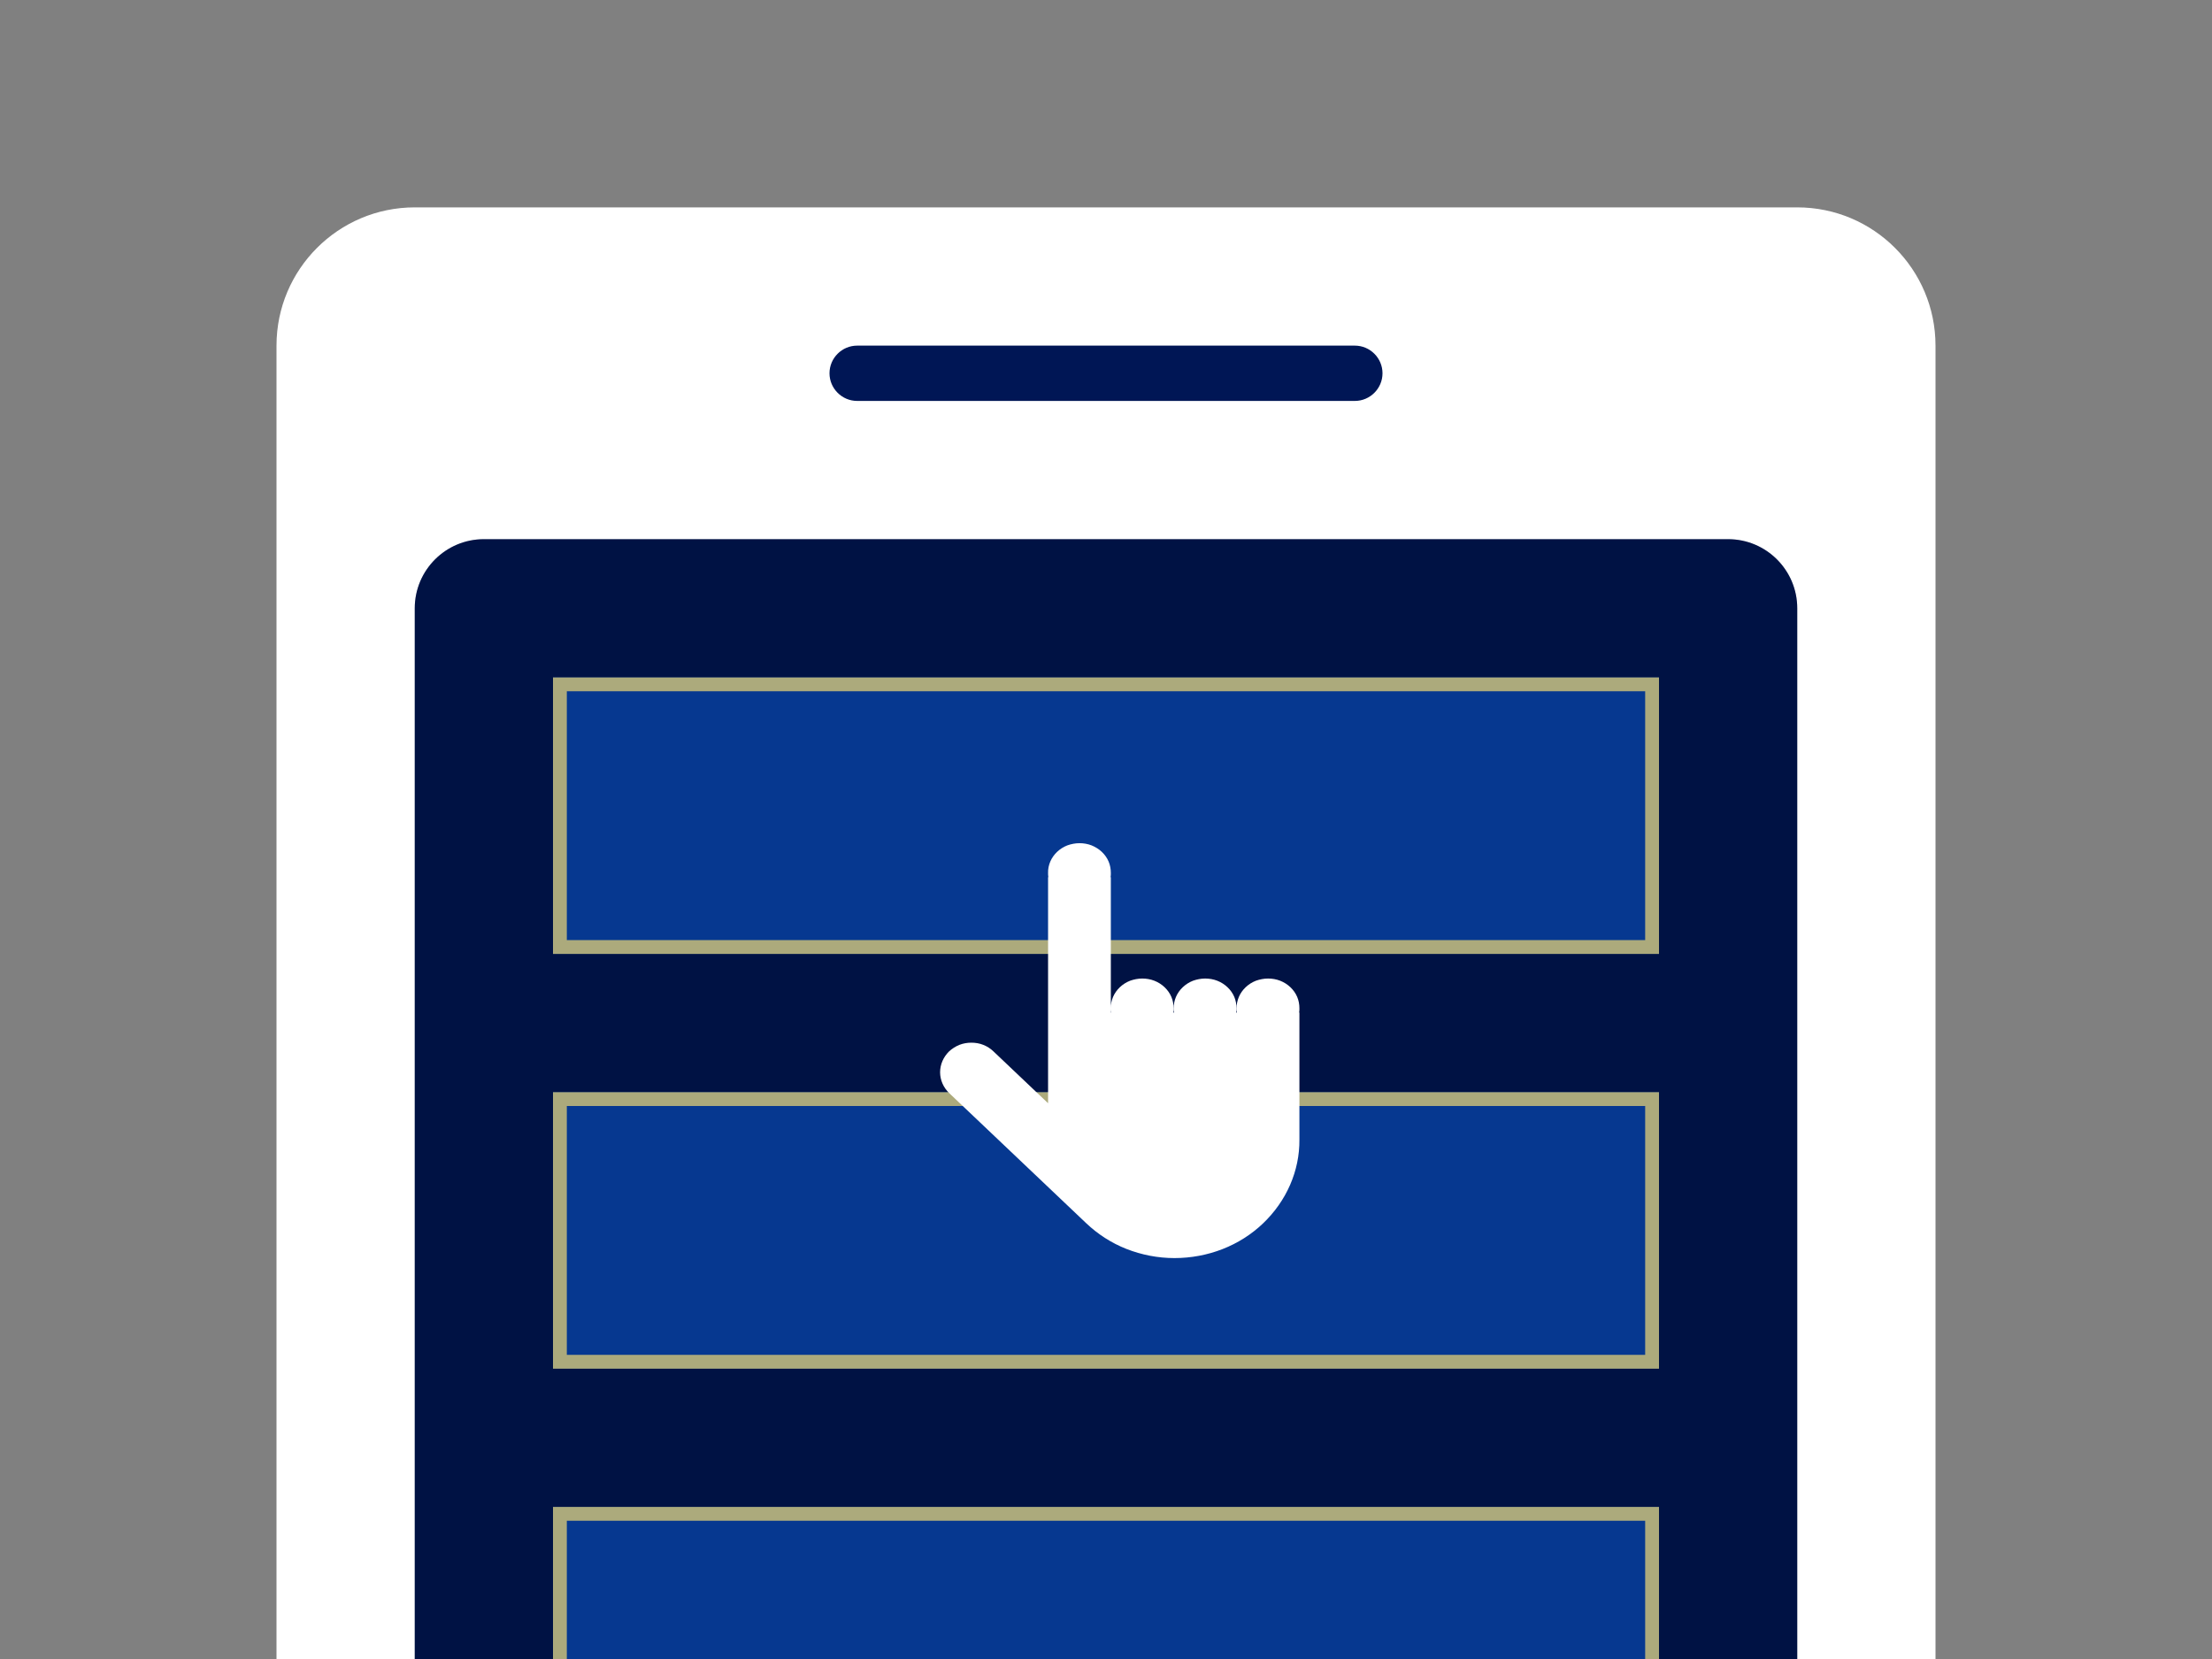 <?xml version="1.0" encoding="UTF-8"?>
<svg id="_レイヤー_1" xmlns="http://www.w3.org/2000/svg" width="160" height="120" version="1.1" viewBox="0 0 160 120">
  <rect x="0" y="0" width="160" height="120" fill="#808080" stroke="none"/>
  <!-- Generator: Adobe Illustrator 30.0.0, SVG Export Plug-In . SVG Version: 2.1.1 Build 123)  -->
  <defs>
    <style>
      .st0 {
        fill-opacity: .2;
      }

      .st1 {
        fill: #063890;
      }

      .st2 {
        fill: #fff;
      }

      .st3 {
        fill: #001655;
      }

      .st4 {
        fill: none;
        stroke: #d6c677;
        stroke-opacity: .8;
      }
    </style>
  </defs>
  <path class="st2" d="M20,25c0-5.52,4.48-10,10-10h100c5.52,0,10,4.48,10,10v95H20V25Z"/>
  <path class="st3" d="M30,44c0-2.76,2.24-5,5-5h90c2.76,0,5,2.24,5,5v76H30V44Z"/>
  <path class="st0" d="M30,44c0-2.76,2.24-5,5-5h90c2.76,0,5,2.24,5,5v76H30V44Z"/>
  <path class="st3" d="M62,25h36c1.1,0,2,.9,2,2h0c0,1.1-.9,2-2,2h-36c-1.1,0-2-.9-2-2h0c0-1.1.9-2,2-2Z"/>
  <rect class="st1" x="40" y="49" width="80" height="20"/>
  <rect class="st4" x="40.5" y="49.5" width="79" height="19"/>
  <rect class="st1" x="40" y="79" width="80" height="20"/>
  <rect class="st4" x="40.5" y="79.5" width="79" height="19"/>
  <rect class="st1" x="40" y="109" width="80" height="20"/>
  <rect class="st4" x="40.5" y="109.5" width="79" height="19"/>
  <path class="st2" d="M75.8,79.79l-3.94-3.74c-.21-.2-.45-.36-.73-.47-.27-.11-.57-.16-.87-.16-.3,0-.59.05-.87.16-.27.11-.52.27-.73.46-.42.41-.66.95-.66,1.52,0,.56.24,1.11.66,1.51l9.91,9.41c.83.79,1.82,1.43,2.91,1.86,1.1.43,2.28.66,3.47.66,1.19,0,2.38-.22,3.48-.65,1.1-.43,2.09-1.06,2.92-1.85,1.71-1.63,2.66-3.81,2.64-6.07v-9.19h-.02c.02-.1.02-.2.02-.31,0-.28-.05-.56-.16-.82-.11-.26-.28-.5-.49-.7-.21-.2-.46-.36-.74-.47-.28-.11-.58-.16-.88-.16s-.6.06-.88.16c-.28.11-.53.27-.74.47-.21.2-.38.44-.49.7-.11.26-.17.54-.16.82,0,.1,0,.2.02.31h-.05c.02-.1.02-.2.02-.31,0-.28-.05-.56-.16-.82-.11-.26-.28-.5-.49-.7-.21-.2-.46-.36-.74-.47-.28-.11-.58-.16-.88-.16s-.6.06-.88.16c-.28.11-.53.27-.74.47-.21.2-.38.44-.49.7-.11.26-.17.54-.16.82,0,.1,0,.2.02.31h-.05c.02-.1.02-.2.02-.31,0-.28-.05-.56-.16-.82s-.28-.5-.49-.7-.46-.36-.74-.47c-.28-.11-.58-.16-.88-.16s-.6.06-.88.16c-.28.11-.53.27-.74.47s-.38.44-.49.7c-.11.26-.17.54-.16.82,0,.1,0,.2.02.31h-.02v-9.79h-.02c.02-.1.02-.2.02-.31,0-.28-.05-.56-.16-.82-.11-.26-.28-.5-.49-.7-.21-.2-.47-.36-.74-.47-.28-.11-.58-.16-.88-.16s-.6.06-.88.16c-.28.11-.53.27-.74.47-.21.2-.38.44-.49.7-.11.26-.17.54-.16.82,0,.1,0,.2.02.31h-.02v16.34Z"/>
</svg>